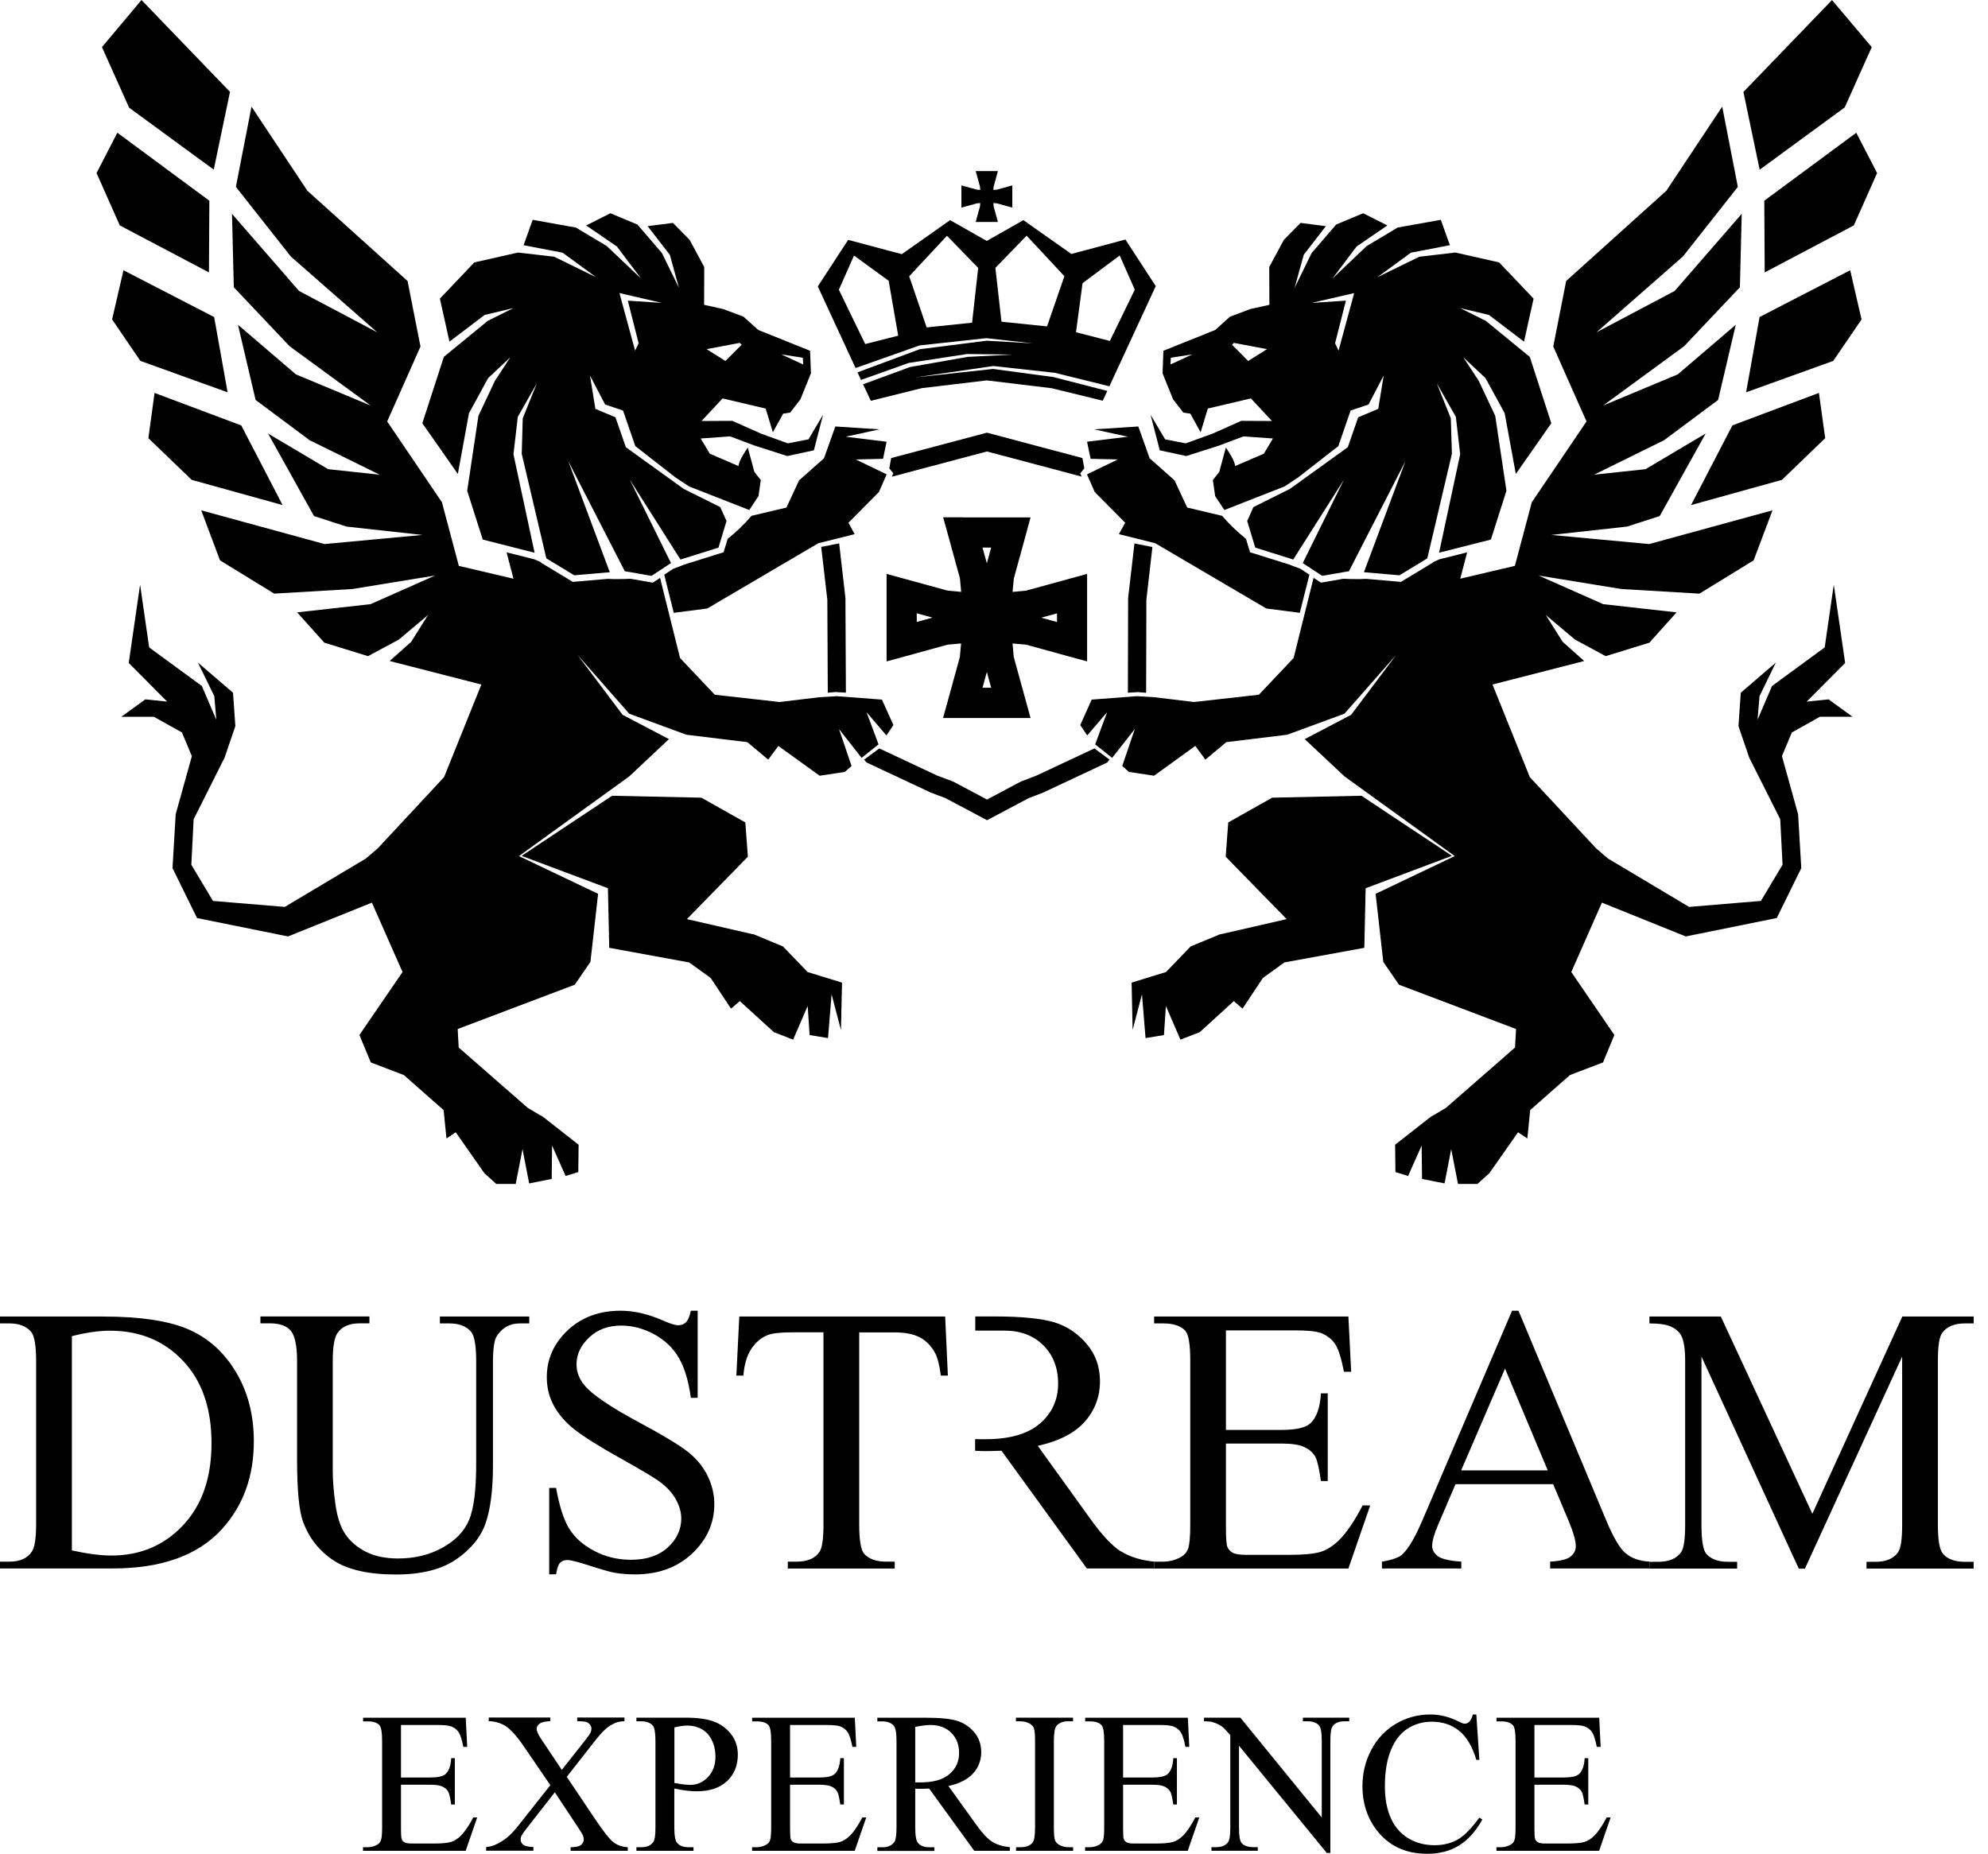 <svg width="104" height="97" viewBox="0 0 104 97" fill="none" xmlns="http://www.w3.org/2000/svg">
<g id="Group 44">
<path id="Vector" d="M9.576 79.811C8.584 80.864 7.338 81.394 5.828 81.394C5.274 81.394 4.581 81.305 3.76 81.127V69.916C4.505 69.726 5.168 69.629 5.755 69.629C7.309 69.629 8.584 70.155 9.576 71.207C10.567 72.255 11.065 73.692 11.065 75.509C11.065 77.326 10.571 78.751 9.576 79.811ZM12.344 71.794C11.717 70.75 10.887 70.005 9.859 69.56C8.835 69.115 7.338 68.888 5.363 68.888H0V69.248H0.494C0.992 69.248 1.364 69.39 1.615 69.673C1.801 69.884 1.89 70.402 1.89 71.219V79.739C1.89 80.483 1.817 80.965 1.672 81.179C1.441 81.54 1.044 81.714 0.49 81.714H0V82.07H5.893C8.451 82.07 10.357 81.386 11.607 80.014C12.729 78.779 13.279 77.249 13.279 75.412C13.279 74.044 12.967 72.838 12.344 71.794Z" fill="black"/>
<path id="Vector_2" d="M23.013 68.888V69.248H23.51C24.012 69.248 24.385 69.39 24.64 69.677C24.818 69.888 24.911 70.402 24.911 71.223V76.562C24.911 77.966 24.789 78.958 24.534 79.54C24.288 80.131 23.822 80.613 23.142 80.985C22.462 81.362 21.693 81.548 20.827 81.548C20.151 81.548 19.589 81.426 19.123 81.188C18.658 80.945 18.306 80.637 18.059 80.269C17.812 79.897 17.642 79.387 17.549 78.723C17.456 78.063 17.407 77.476 17.407 76.966V71.215C17.407 70.479 17.492 69.993 17.65 69.758C17.889 69.414 18.273 69.244 18.82 69.244H19.326V68.884H13.623V69.244H14.121C14.623 69.244 14.987 69.37 15.206 69.625C15.428 69.88 15.541 70.414 15.541 71.219V76.376C15.541 77.962 15.643 79.051 15.853 79.625C16.165 80.471 16.691 81.143 17.436 81.641C18.18 82.135 19.273 82.386 20.71 82.386C22.033 82.386 23.081 82.127 23.85 81.605C24.615 81.082 25.133 80.459 25.396 79.727C25.655 78.998 25.789 77.974 25.789 76.651V71.3C25.789 70.568 25.858 70.102 25.995 69.904C26.275 69.471 26.671 69.248 27.193 69.248H27.687V68.888H23.017H23.013Z" fill="black"/>
<path id="Vector_3" d="M37.012 77.205C36.769 76.727 36.421 76.311 35.967 75.954C35.518 75.602 34.68 75.096 33.446 74.433C31.936 73.623 30.981 72.976 30.576 72.486C30.301 72.154 30.16 71.79 30.16 71.389C30.16 70.863 30.382 70.397 30.823 69.981C31.261 69.568 31.819 69.361 32.495 69.361C33.09 69.361 33.664 69.515 34.227 69.819C34.782 70.126 35.215 70.535 35.514 71.053C35.814 71.571 36.024 72.271 36.141 73.141H36.498V68.584H36.141C36.073 68.892 35.988 69.09 35.882 69.191C35.777 69.293 35.64 69.345 35.47 69.345C35.316 69.345 35.065 69.26 34.697 69.102C33.911 68.758 33.175 68.584 32.471 68.584C31.345 68.584 30.423 68.928 29.698 69.608C28.97 70.296 28.605 71.114 28.605 72.057C28.605 72.599 28.727 73.101 28.974 73.554C29.221 74.008 29.581 74.424 30.058 74.801C30.536 75.173 31.337 75.683 32.467 76.311C33.596 76.942 34.288 77.359 34.535 77.549C34.915 77.832 35.19 78.144 35.368 78.476C35.547 78.804 35.64 79.127 35.64 79.459C35.64 80.038 35.401 80.544 34.931 80.973C34.462 81.402 33.822 81.616 33.009 81.616C32.309 81.616 31.665 81.459 31.078 81.147C30.491 80.835 30.054 80.447 29.771 79.977C29.484 79.508 29.261 78.8 29.091 77.857H28.731V82.377H29.091C29.14 82.07 29.209 81.867 29.302 81.77C29.395 81.677 29.524 81.629 29.686 81.629C29.848 81.629 30.257 81.73 30.884 81.936C31.515 82.138 31.932 82.256 32.135 82.292C32.475 82.349 32.831 82.381 33.215 82.381C34.434 82.381 35.433 82.017 36.206 81.293C36.975 80.568 37.368 79.71 37.368 78.71C37.368 78.184 37.246 77.683 37.004 77.201" fill="black"/>
<path id="Vector_4" d="M49.441 68.888H38.675L38.522 71.98H38.89C38.934 71.385 39.08 70.907 39.319 70.559C39.558 70.211 39.845 69.973 40.185 69.851C40.444 69.754 40.881 69.714 41.496 69.714H43.079V79.787C43.079 80.524 43.01 81.001 42.868 81.208C42.638 81.544 42.241 81.714 41.682 81.714H41.213V82.074H46.806V81.714H46.353C45.839 81.714 45.462 81.576 45.212 81.309C45.038 81.106 44.949 80.601 44.949 79.791V69.718H46.806C47.352 69.718 47.794 69.807 48.126 69.981C48.457 70.159 48.729 70.438 48.927 70.814C49.048 71.045 49.15 71.438 49.218 71.98H49.587L49.445 68.888H49.441Z" fill="black"/>
<path id="Vector_5" d="M58.625 81.171C58.175 80.884 57.637 80.314 57.014 79.439L54.29 75.655C55.399 75.408 56.221 74.987 56.751 74.388C57.277 73.789 57.544 73.089 57.544 72.276C57.544 71.523 57.313 70.867 56.848 70.321C56.382 69.77 55.816 69.394 55.16 69.192C54.496 68.993 53.46 68.884 52.06 68.884H51.02V69.625H52.542C53.392 69.625 54.071 69.884 54.585 70.398C55.099 70.912 55.354 71.579 55.354 72.405C55.354 73.231 55.039 73.943 54.399 74.49C53.764 75.036 52.813 75.307 51.554 75.307H51.546C51.493 75.307 51.412 75.307 51.331 75.307C51.242 75.303 51.137 75.303 51.012 75.303V75.914C51.117 75.914 51.214 75.922 51.311 75.926C51.412 75.926 51.501 75.93 51.586 75.93C51.793 75.93 52.06 75.918 52.392 75.91L56.856 82.07H60.377V81.714C59.661 81.637 59.074 81.455 58.633 81.167" fill="black"/>
<path id="Vector_6" d="M71.284 78.771C70.867 79.577 70.455 80.188 70.05 80.588C69.734 80.896 69.414 81.103 69.079 81.204C68.743 81.305 68.204 81.358 67.456 81.358H65.217C64.853 81.358 64.61 81.321 64.481 81.244C64.355 81.171 64.258 81.07 64.21 80.945C64.157 80.819 64.133 80.463 64.133 79.88V75.534H67.031C67.585 75.534 67.99 75.594 68.253 75.728C68.524 75.853 68.71 76.035 68.828 76.262C68.917 76.444 69.01 76.857 69.103 77.496H69.459V72.907H69.103C69.058 73.66 68.876 74.182 68.54 74.485C68.285 74.712 67.783 74.821 67.031 74.821H64.133V69.612H67.751C68.407 69.612 68.86 69.661 69.119 69.754C69.447 69.892 69.69 70.09 69.86 70.349C70.022 70.608 70.171 71.082 70.309 71.778H70.685L70.54 68.888H60.377V69.248H60.846C61.389 69.248 61.781 69.378 62.012 69.637C62.182 69.831 62.267 70.349 62.267 71.183V79.751C62.267 80.394 62.231 80.815 62.158 81.022C62.085 81.236 61.939 81.39 61.733 81.495C61.453 81.641 61.158 81.714 60.846 81.714H60.377V82.074H70.54L71.681 78.771H71.288H71.284Z" fill="black"/>
<path id="Vector_7" d="M76.439 76.938L78.734 71.612L80.968 76.938H76.439ZM85.036 81.272C84.736 81.013 84.396 80.439 84.028 79.556L79.438 68.584H79.102L74.46 79.439C74.059 80.394 73.695 81.022 73.363 81.333C73.201 81.491 72.845 81.621 72.295 81.714V82.07H76.447V81.714C75.812 81.669 75.403 81.572 75.205 81.418C75.015 81.264 74.922 81.09 74.922 80.888C74.922 80.637 75.031 80.249 75.253 79.739L76.144 77.658H81.251L82.049 79.552C82.308 80.172 82.437 80.617 82.437 80.904C82.437 81.123 82.344 81.301 82.158 81.451C81.972 81.6 81.62 81.681 81.094 81.714V82.07H86.294V81.714C85.756 81.681 85.339 81.531 85.04 81.268" fill="black"/>
<path id="Vector_8" d="M101.602 69.754C101.833 69.418 102.229 69.248 102.792 69.248H103.253V68.888H99.517L94.811 79.208L90.023 68.888H86.287V69.248C86.825 69.248 87.222 69.309 87.465 69.438C87.708 69.564 87.874 69.722 87.967 69.916C88.092 70.175 88.157 70.596 88.157 71.179V79.795C88.157 80.532 88.088 81.009 87.947 81.216C87.712 81.552 87.319 81.722 86.757 81.722H86.287V82.078H90.877V81.722H90.411C89.893 81.722 89.513 81.584 89.27 81.313C89.096 81.111 89.011 80.605 89.011 79.795V70.984L94.102 82.082H94.422L99.509 70.984V79.795C99.509 80.532 99.441 81.009 99.299 81.216C99.072 81.552 98.676 81.722 98.113 81.722H97.644V82.078H103.249V81.722H102.788C102.27 81.722 101.893 81.584 101.654 81.313C101.468 81.111 101.379 80.605 101.379 79.795V71.179C101.379 70.438 101.452 69.965 101.594 69.758" fill="black"/>
<path id="Vector_9" d="M51.407 42.795L49.453 41.759L48.692 41.472L48.659 41.456L45.43 39.942L45.325 39.893L45.256 39.808L45.207 39.748L46 39.161L49.036 40.586L49.825 40.881L49.861 40.893L49.882 40.905L51.634 41.836L53.387 40.905L53.411 40.893L53.443 40.881L54.224 40.581L57.252 39.161L58.045 39.748L57.992 39.808L57.923 39.897L57.822 39.946L54.597 41.46L54.564 41.476L53.812 41.763L51.861 42.799L51.634 42.917L51.412 42.799L51.407 42.795ZM59.004 36.243L59.016 31.35V31.297L59.348 28.436L60.287 28.622L59.971 31.39L59.959 36.251L59.534 36.215L59.008 36.247L59.004 36.243ZM43.305 36.243L43.281 31.386L42.961 28.618L43.9 28.432L44.228 31.293V31.309V31.346L44.252 36.243L43.71 36.21L43.297 36.247L43.305 36.243ZM56.592 24.939L51.63 23.623L46.656 24.943L46.733 24.769L46.523 24.506L46.62 23.968L51.509 22.672L51.63 22.64L51.752 22.672L56.624 23.968L56.726 24.506L56.511 24.769L56.588 24.943L56.592 24.939Z" fill="black"/>
<path id="Vector_10" d="M50.367 27.072H53.913L53.642 28.067L53.039 30.265L52.97 30.973L53.682 30.904L55.876 30.302L56.871 30.03V34.608L55.876 34.337L53.682 33.733L52.97 33.669L53.035 34.381L53.638 36.575L53.913 37.57H49.335L49.611 36.575L50.214 34.377L50.278 33.669L49.566 33.733L47.377 34.337L46.381 34.608V30.03L47.377 30.302L49.57 30.904L50.282 30.969L50.218 30.261L49.615 28.063L49.339 27.068H50.371L50.367 27.072ZM51.853 28.65H51.399L51.626 29.476L51.853 28.65ZM55.297 32.094L54.471 32.321L55.297 32.548V32.094ZM51.853 35.988L51.626 35.162L51.399 35.988H51.853ZM47.959 32.544L48.781 32.317L47.959 32.09V32.544Z" fill="black"/>
<path id="Vector_11" d="M56.066 13.283L58.875 12.534L60.462 14.971L58.037 20.212L55.184 19.508L51.97 19.152L47.879 19.747L51.954 19.305L55.107 19.73L57.928 20.455L57.689 20.969L57.102 20.823L55.014 20.313L51.622 19.904L48.227 20.309L46.138 20.827L45.556 20.973L45.284 20.39L45.151 20.107L47.612 19.204L50.619 18.674L52.974 18.553L50.598 18.524L47.543 18.99L45.042 19.88L44.859 19.483L48.113 18.273L51.618 17.828L54.035 17.966L51.594 17.695L48.105 18.075L44.758 19.257L42.783 14.987L44.37 12.551L47.178 13.299L49.704 11.519L51.622 12.607L53.537 11.519L56.062 13.299L56.066 13.283ZM45.264 18.002L46.988 17.565L46.49 14.692L44.677 13.372L43.884 15.161L45.264 18.006V18.002ZM48.478 17.132L50.853 16.885L51.173 14.02L49.538 12.336L47.563 14.457L48.478 17.132ZM52.391 16.833L54.775 17.079L55.682 14.453L53.707 12.332L52.072 14.016L52.391 16.833ZM56.285 17.383L58.062 17.84L59.365 15.157L58.575 13.368L56.633 14.817L56.289 17.383H56.285Z" fill="black"/>
<path id="Vector_12" d="M51.307 8.952H51.946H52.205L52.136 9.203L51.983 9.762L51.966 9.94L52.149 9.924L52.703 9.77L52.958 9.701V9.964V10.604V10.863L52.703 10.794L52.149 10.64L51.966 10.624L51.983 10.806L52.136 11.361L52.205 11.616H51.946H51.307H51.044L51.112 11.361L51.266 10.802L51.282 10.624L51.104 10.64L50.546 10.794L50.295 10.863V10.604V9.964V9.701L50.546 9.77L51.104 9.924L51.282 9.94L51.266 9.762L51.112 9.203L51.044 8.952H51.307Z" fill="black"/>
<path id="Vector_13" d="M36.692 22.029L38.311 22.021L39.821 22.693L41.217 23.199L42.297 22.988L43.058 21.701L42.577 23.563L41.188 23.863L39.468 23.312L38.198 22.834L36.656 22.944L37.133 23.741L38.631 24.385C38.687 24.057 38.906 23.745 39.12 23.417L39.464 24.692L39.8 25.121L39.679 25.959L39.197 26.687L36.048 25.453L35.344 24.988L33.236 23.344L32.592 21.479L31.657 21.167L30.864 19.649L31.147 21.394L32.196 21.835L32.742 23.401L35.769 25.583L37.68 26.534L38.007 27.262L37.587 28.654L35.599 29.278L32.948 25.101L35.102 29.464L34.082 30.132L32.685 29.889L29.731 24.134L31.9 29.941L30.042 30.103L28.581 29.217L27.294 23.745L27.347 21.892L28.084 20.058L27.088 21.811L26.861 23.769L27.966 28.922L25.255 28.233L24.441 25.68L25.028 21.758L25.894 19.921L26.699 18.694L25.538 19.783L24.534 21.62L23.951 24.801L22.094 22.146L23.219 18.674L25.518 16.788L26.861 16.12L25.352 16.48L23.514 17.877L23.012 15.626L24.813 13.732L27.1 13.214L28.99 13.433L31.184 14.505L29.431 13.222L27.392 12.83L27.865 11.502L30.127 11.907L31.742 12.874L33.531 14.57L32.273 12.899L30.666 11.798L31.933 11.158L33.345 11.749L34.628 13.239L35.518 15.06L35.041 13.332L33.879 11.834L35.203 11.664L36.077 12.55L36.842 13.971L36.834 15.95L37.825 16.169L38.894 16.569L39.667 17.265L42.378 18.354L42.423 19.532L41.873 20.896L41.338 21.588L40.97 21.645L40.432 22.62L40.055 21.378L37.801 20.847L36.7 22.029H36.692ZM34.608 15.845L32.406 15.335L33.224 18.346L33.41 17.962L32.843 15.732L34.612 15.849L34.608 15.845ZM38.7 17.941L36.967 18.269L37.951 18.888L38.797 18.038L38.7 17.945V17.941ZM41.998 18.718L40.873 18.544L42.018 19.071L41.998 18.714V18.718ZM34.527 30.221L35.575 34.43L37.392 36.352L40.784 36.733L42.864 36.482L43.783 36.429L46.138 36.607L46.737 37.939L46.373 38.481L45.333 37.267L45.96 38.951L45.074 39.655L43.892 38.149L44.548 40.08L44.196 40.391L42.88 40.59L40.719 39.032L40.189 39.748L39.096 38.833L35.907 38.445L32.916 37.344L30.216 34.272L32.572 37.404L34.996 38.675L32.912 40.63L27.149 44.795L31.289 46.77L30.888 50.331L30.067 51.525L23.943 53.844L23.996 54.812L27.618 57.977L28.411 58.442L30.269 59.899L30.253 61.328L29.589 61.534L28.881 59.94L28.861 61.688L27.683 61.923L27.335 60.13L26.979 61.951H25.963L25.34 61.388L23.842 59.247L23.356 59.571L23.207 58.086L21.126 56.252L19.398 55.593L18.803 54.156L21.058 50.862L19.455 47.231L15.068 49L10.308 48.037L9.025 45.426L9.191 42.605L10.037 39.566L9.519 38.327L8.05 37.506H6.346L7.601 36.595L8.746 36.712L6.734 34.689L7.329 30.593L7.803 33.875L10.559 35.895L11.316 37.66L11.211 36.429L10.357 34.673L12.19 36.247L12.312 37.995L11.749 39.643L10.13 42.868L10.009 45.248L11.142 47.142L14.898 47.454L19.139 44.924L19.767 44.386L23.231 40.663L25.182 35.818L20.386 34.588L21.511 33.584L22.389 32.184L20.863 33.467L19.253 34.333L16.966 33.628L15.545 32.042L19.382 31.613L22.762 30.115L18.435 30.82L14.347 31.062L11.51 29.322L10.527 26.704L16.978 28.468L22.098 27.991L18.131 27.554L16.427 27.003L14.024 22.685L17.168 24.55L19.86 24.838L16.197 23.033L13.372 20.928L12.449 16.994L15.48 19.589L19.39 21.22L15.153 18.119L12.231 15.031L12.137 11.191L15.646 15.226L19.734 17.387L15.213 13.421L12.34 9.778L13.157 5.581L16.079 9.98L21.321 14.704L21.997 18.132L20.256 22.053L23.118 26.279L24.004 29.61L26.861 30.281L26.501 28.901L27.95 29.265C28.067 29.318 28.181 29.371 28.298 29.419V29.44L29.965 30.447L31.787 30.29C31.908 30.298 32.026 30.302 32.139 30.302C32.491 30.302 32.762 30.298 32.985 30.285L34.15 30.488L34.527 30.241V30.221ZM12.623 22.264L14.784 26.428L10.029 25.109L7.762 22.928L8.086 20.56L12.619 22.26L12.623 22.264ZM7.342 18.88L5.864 16.715L6.459 14.141L11.203 16.59L11.907 20.528L7.346 18.884L7.342 18.88ZM6.269 11.798L5.051 9.054L6.139 6.945L10.952 10.503L10.931 14.254L6.273 11.798H6.269ZM6.751 5.626L5.334 2.465L7.402 0L12.032 4.808L11.182 8.876L6.738 5.622L6.751 5.626ZM39.396 48.874L40.958 49.522L42.249 50.862L44.05 51.416L43.993 53.893L43.504 52.027L43.317 54.318L42.354 54.16L42.253 52.638L41.492 54.399L40.488 54.01L38.703 52.383L38.242 52.776L37.178 51.173L36.053 50.36L31.872 49.595L31.803 46.478L27.286 44.783L32.022 41.638L36.692 41.739L38.991 43.034L39.124 44.827L35.935 48.093L39.392 48.886L39.396 48.874ZM41.136 26.57L41.804 25.133L43.107 23.98L43.698 22.316L46.009 22.466L44.244 22.851L46.381 23.114L46.195 24.008L44.77 24.041L46.385 24.822L45.98 25.744L44.386 27.351L44.71 27.95L42.811 28.424L37 31.84L35.247 32.066L34.749 30.071L35.223 29.759C35.417 29.691 35.611 29.618 35.798 29.541L37.854 28.897L38.068 28.193C38.521 27.833 38.938 27.432 39.315 26.991L41.144 26.558L41.136 26.57Z" fill="black"/>
<path id="Vector_14" d="M66.557 22.029L64.938 22.021L63.428 22.693L62.032 23.199L60.952 22.988L60.191 21.701L60.672 23.563L62.06 23.862L63.781 23.312L65.051 22.834L66.593 22.944L66.116 23.741L64.618 24.384C64.562 24.057 64.343 23.745 64.129 23.417L63.785 24.692L63.449 25.121L63.57 25.959L64.052 26.687L67.201 25.453L67.905 24.987L70.013 23.344L70.657 21.479L71.592 21.167L72.385 19.649L72.102 21.393L71.053 21.835L70.507 23.401L67.48 25.582L65.569 26.534L65.246 27.262L65.667 28.654L67.654 29.277L70.305 25.101L68.152 29.464L69.171 30.131L70.568 29.889L73.522 24.134L71.353 29.941L73.211 30.103L74.668 29.217L75.955 23.745L75.898 21.891L75.165 20.058L76.161 21.81L76.388 23.769L75.283 28.921L77.994 28.233L78.808 25.68L78.221 21.758L77.355 19.92L76.55 18.694L77.711 19.783L78.715 21.62L79.298 24.801L81.155 22.146L80.03 18.674L77.727 16.788L76.384 16.12L77.893 16.48L79.727 17.877L80.228 15.626L78.427 13.732L76.141 13.214L74.251 13.433L72.057 14.505L73.81 13.222L75.849 12.83L75.376 11.502L73.114 11.907L71.499 12.874L69.71 14.57L70.968 12.898L72.579 11.797L71.312 11.158L69.9 11.749L68.617 13.238L67.727 15.06L68.204 13.331L69.362 11.834L68.038 11.664L67.164 12.55L66.399 13.971L66.407 15.95L65.416 16.169L64.347 16.569L63.574 17.265L60.862 18.354L60.818 19.532L61.368 20.896L61.903 21.588L62.271 21.644L62.809 22.62L63.186 21.377L65.44 20.847L66.541 22.029H66.557ZM68.641 15.845L70.843 15.335L70.025 18.346L69.843 17.962L70.41 15.731L68.641 15.849V15.845ZM64.546 17.941L66.282 18.269L65.298 18.888L64.452 18.038L64.546 17.945V17.941ZM61.251 18.718L62.376 18.544L61.231 19.07L61.251 18.714V18.718ZM68.722 30.221L67.674 34.43L65.857 36.352L62.465 36.733L60.385 36.482L59.466 36.429L57.111 36.607L56.512 37.939L56.876 38.481L57.916 37.267L57.293 38.95L58.179 39.655L59.365 38.149L58.709 40.08L59.057 40.391L60.373 40.59L62.53 39.031L63.06 39.748L64.153 38.833L67.342 38.444L70.333 37.344L73.037 34.272L70.681 37.404L68.257 38.675L70.341 40.63L76.104 44.795L71.964 46.77L72.365 50.331L73.186 51.525L79.31 53.844L79.257 54.812L75.635 57.976L74.842 58.442L72.984 59.899L73 61.328L73.664 61.534L74.372 59.939L74.392 61.688L75.57 61.922L75.918 60.13L76.274 61.951H77.29L77.913 61.388L79.415 59.247L79.901 59.571L80.05 58.086L82.131 56.252L83.859 55.593L84.454 54.156L82.2 50.861L83.802 47.231L88.189 49L92.949 48.036L94.232 45.426L94.066 42.605L93.22 39.566L93.738 38.327L95.207 37.505H96.915L95.661 36.595L94.515 36.712L96.527 34.689L95.932 30.593L95.458 33.875L92.702 35.895L91.945 37.659L92.046 36.429L92.9 34.672L91.067 36.247L90.946 37.995L91.508 39.642L93.131 42.868L93.252 45.248L92.119 47.142L88.363 47.454L84.122 44.924L83.495 44.386L80.03 40.662L78.079 35.818L82.875 34.587L81.75 33.584L80.868 32.183L82.394 33.466L84.001 34.333L86.287 33.628L87.708 32.042L83.871 31.613L80.492 30.115L84.818 30.82L88.906 31.062L91.739 29.322L92.726 26.703L86.275 28.468L81.155 27.991L85.122 27.553L86.826 27.003L89.23 22.685L86.085 24.55L83.393 24.838L87.056 23.033L89.881 20.928L90.804 16.994L87.772 19.588L83.863 21.22L88.1 18.119L91.022 15.031L91.115 11.19L87.607 15.226L83.519 17.387L88.04 13.421L90.913 9.778L90.096 5.581L87.174 9.98L81.932 14.703L81.257 18.131L82.997 22.053L80.135 26.279L79.249 29.609L76.392 30.281L76.752 28.901L75.307 29.265C75.19 29.318 75.076 29.371 74.959 29.419V29.439L73.291 30.447L71.47 30.289C71.345 30.297 71.231 30.302 71.122 30.302C70.77 30.302 70.499 30.297 70.272 30.285L69.107 30.488L68.73 30.241L68.722 30.221ZM90.626 22.264L88.465 26.428L93.22 25.109L95.483 22.927L95.155 20.56L90.626 22.26V22.264ZM95.907 18.88L97.385 16.715L96.79 14.141L92.05 16.589L91.346 20.527L95.907 18.884V18.88ZM96.98 11.797L98.198 9.053L97.109 6.945L92.297 10.502L92.318 14.254L96.976 11.797H96.98ZM96.502 5.625L97.919 2.465L95.839 0.004L91.205 4.812L92.055 8.879L96.498 5.625H96.502ZM63.853 48.874L62.287 49.522L61 50.861L59.199 51.416L59.252 53.893L59.741 52.027L59.928 54.318L60.891 54.16L60.992 52.638L61.753 54.399L62.761 54.01L64.546 52.383L65.003 52.776L66.067 51.173L67.192 50.359L71.373 49.595L71.442 46.478L75.959 44.782L71.223 41.638L66.553 41.739L64.254 43.034L64.121 44.827L67.31 48.093L63.853 48.886V48.874ZM62.113 26.57L61.445 25.133L60.142 23.98L59.551 22.316L57.24 22.466L59.005 22.851L56.868 23.114L57.054 24.008L58.479 24.04L56.864 24.822L57.269 25.744L58.863 27.351L58.535 27.95L60.434 28.424L66.245 31.839L67.998 32.066L68.5 30.071L68.026 29.759C67.832 29.69 67.642 29.617 67.451 29.541L65.395 28.897L65.181 28.193C64.732 27.833 64.311 27.432 63.934 26.991L62.109 26.558L62.113 26.57Z" fill="black"/>
<path id="Vector_15" d="M20.977 90.257V93.009H22.507C22.904 93.009 23.171 92.949 23.305 92.831C23.483 92.673 23.584 92.394 23.604 91.998H23.794V94.422H23.604C23.555 94.082 23.507 93.863 23.458 93.77C23.398 93.649 23.297 93.556 23.155 93.487C23.013 93.418 22.799 93.386 22.507 93.386H20.977V95.68C20.977 95.988 20.99 96.174 21.018 96.243C21.046 96.308 21.095 96.364 21.164 96.401C21.232 96.441 21.362 96.462 21.552 96.462H22.734C23.127 96.462 23.414 96.433 23.592 96.381C23.77 96.328 23.94 96.219 24.106 96.057C24.316 95.846 24.535 95.523 24.758 95.098H24.964L24.361 96.846H18.99V96.656H19.237C19.403 96.656 19.557 96.615 19.707 96.538C19.816 96.482 19.893 96.401 19.929 96.292C19.97 96.182 19.99 95.956 19.99 95.62V91.095C19.99 90.654 19.945 90.383 19.856 90.277C19.735 90.14 19.529 90.071 19.241 90.071H18.994V89.881H24.365L24.442 91.407H24.239C24.167 91.038 24.09 90.787 24.001 90.65C23.916 90.512 23.782 90.407 23.612 90.338C23.475 90.285 23.236 90.261 22.888 90.261H20.977V90.257Z" fill="black"/>
<path id="Vector_16" d="M29.657 92.985L31.154 95.215C31.567 95.83 31.875 96.223 32.077 96.385C32.28 96.547 32.531 96.636 32.842 96.656V96.846H29.851V96.656C30.049 96.656 30.195 96.632 30.292 96.595C30.365 96.563 30.422 96.518 30.47 96.454C30.515 96.389 30.539 96.324 30.539 96.259C30.539 96.182 30.523 96.102 30.491 96.025C30.466 95.968 30.373 95.814 30.207 95.571L29.026 93.782L27.564 95.652C27.411 95.85 27.318 95.984 27.285 96.049C27.253 96.114 27.237 96.186 27.237 96.255C27.237 96.365 27.285 96.458 27.374 96.526C27.463 96.595 27.641 96.64 27.904 96.648V96.838H25.432V96.648C25.606 96.632 25.755 96.595 25.885 96.539C26.095 96.45 26.298 96.328 26.492 96.178C26.682 96.029 26.905 95.798 27.148 95.486L28.791 93.41L27.419 91.403C27.047 90.856 26.727 90.5 26.468 90.33C26.209 90.16 25.909 90.071 25.569 90.059V89.869H28.791V90.059C28.516 90.071 28.329 90.116 28.228 90.192C28.127 90.269 28.075 90.358 28.075 90.456C28.075 90.581 28.155 90.767 28.321 91.01L29.39 92.609L30.628 91.042C30.774 90.856 30.859 90.731 30.891 90.662C30.924 90.593 30.94 90.524 30.94 90.451C30.94 90.379 30.92 90.318 30.879 90.261C30.827 90.189 30.762 90.14 30.685 90.108C30.608 90.079 30.442 90.063 30.195 90.059V89.869H32.668V90.059C32.474 90.071 32.312 90.099 32.191 90.152C32.004 90.229 31.834 90.338 31.681 90.472C31.527 90.605 31.308 90.852 31.029 91.212L29.645 92.981L29.657 92.985Z" fill="black"/>
<path id="Vector_17" d="M35.276 93.584V95.612C35.276 96.049 35.325 96.324 35.422 96.429C35.551 96.579 35.75 96.656 36.013 96.656H36.28V96.846H33.293V96.656H33.556C33.852 96.656 34.062 96.559 34.187 96.369C34.256 96.263 34.289 96.013 34.289 95.612V91.111C34.289 90.674 34.244 90.399 34.151 90.294C34.017 90.144 33.819 90.067 33.556 90.067H33.293V89.877H35.847C36.47 89.877 36.96 89.942 37.32 90.071C37.68 90.201 37.984 90.415 38.231 90.723C38.477 91.03 38.599 91.391 38.599 91.807C38.599 92.378 38.413 92.839 38.036 93.196C37.66 93.552 37.13 93.73 36.446 93.73C36.28 93.73 36.098 93.718 35.899 93.693C35.701 93.669 35.495 93.633 35.272 93.584H35.276ZM35.276 93.293C35.458 93.325 35.62 93.353 35.758 93.37C35.899 93.386 36.017 93.394 36.118 93.394C36.474 93.394 36.782 93.256 37.041 92.981C37.3 92.706 37.429 92.35 37.429 91.909C37.429 91.605 37.368 91.326 37.243 91.067C37.122 90.808 36.944 90.614 36.721 90.484C36.494 90.355 36.239 90.29 35.952 90.29C35.778 90.29 35.551 90.322 35.28 90.387V93.285L35.276 93.293Z" fill="black"/>
<path id="Vector_18" d="M41.331 90.257V93.009H42.861C43.257 93.009 43.525 92.949 43.658 92.831C43.836 92.673 43.937 92.394 43.958 91.998H44.148V94.422H43.958C43.909 94.082 43.861 93.863 43.812 93.77C43.751 93.649 43.65 93.556 43.508 93.487C43.367 93.418 43.152 93.386 42.861 93.386H41.331V95.68C41.331 95.988 41.343 96.174 41.371 96.243C41.4 96.308 41.448 96.364 41.517 96.401C41.586 96.441 41.715 96.462 41.906 96.462H43.087C43.48 96.462 43.767 96.433 43.946 96.381C44.123 96.328 44.294 96.219 44.459 96.057C44.674 95.846 44.889 95.523 45.111 95.098H45.318L44.714 96.846H39.344V96.656H39.591C39.757 96.656 39.91 96.615 40.06 96.538C40.169 96.482 40.246 96.401 40.283 96.292C40.323 96.182 40.343 95.956 40.343 95.62V91.095C40.343 90.654 40.299 90.383 40.21 90.277C40.088 90.14 39.882 90.071 39.595 90.071H39.348V89.881H44.718L44.795 91.407H44.593C44.52 91.038 44.439 90.787 44.354 90.65C44.265 90.512 44.136 90.407 43.966 90.338C43.828 90.285 43.585 90.261 43.241 90.261H41.331V90.257Z" fill="black"/>
<path id="Vector_19" d="M52.829 96.846H50.968L48.608 93.588C48.434 93.596 48.292 93.6 48.183 93.6C48.139 93.6 48.09 93.6 48.038 93.6C47.985 93.6 47.932 93.596 47.88 93.592V95.616C47.88 96.053 47.928 96.328 48.025 96.433C48.155 96.583 48.349 96.66 48.612 96.66H48.883V96.85H45.897V96.66H46.16C46.455 96.66 46.666 96.563 46.791 96.373C46.864 96.267 46.9 96.016 46.9 95.616V91.115C46.9 90.678 46.852 90.403 46.755 90.298C46.621 90.148 46.423 90.071 46.16 90.071H45.897V89.881H48.434C49.175 89.881 49.721 89.933 50.069 90.043C50.421 90.152 50.717 90.35 50.964 90.638C51.206 90.925 51.332 91.273 51.332 91.674C51.332 92.103 51.194 92.475 50.915 92.787C50.636 93.098 50.203 93.325 49.616 93.454L51.053 95.454C51.38 95.911 51.664 96.219 51.903 96.368C52.141 96.518 52.449 96.615 52.829 96.656V96.846ZM47.88 93.264C47.944 93.264 48.001 93.264 48.05 93.264C48.098 93.264 48.135 93.264 48.167 93.264C48.831 93.264 49.333 93.118 49.669 92.831C50.004 92.544 50.174 92.175 50.174 91.73C50.174 91.285 50.037 90.941 49.766 90.67C49.495 90.399 49.134 90.261 48.685 90.261C48.487 90.261 48.215 90.294 47.88 90.358V93.256V93.264Z" fill="black"/>
<path id="Vector_20" d="M56.139 96.656V96.846H53.153V96.656H53.399C53.687 96.656 53.897 96.571 54.027 96.405C54.108 96.296 54.148 96.033 54.148 95.612V91.111C54.148 90.759 54.128 90.524 54.079 90.411C54.047 90.326 53.974 90.253 53.869 90.189C53.719 90.108 53.561 90.067 53.395 90.067H53.148V89.877H56.135V90.067H55.884C55.601 90.067 55.395 90.152 55.261 90.318C55.176 90.427 55.132 90.69 55.132 91.111V95.612C55.132 95.964 55.152 96.199 55.2 96.312C55.233 96.397 55.306 96.47 55.415 96.535C55.561 96.615 55.718 96.656 55.884 96.656H56.135H56.139Z" fill="black"/>
<path id="Vector_21" d="M58.753 90.257V93.009H60.283C60.679 93.009 60.946 92.949 61.08 92.831C61.258 92.673 61.359 92.394 61.38 91.998H61.57V94.422H61.38C61.331 94.082 61.282 93.863 61.234 93.77C61.173 93.649 61.072 93.556 60.93 93.487C60.789 93.418 60.574 93.386 60.283 93.386H58.753V95.68C58.753 95.988 58.765 96.174 58.793 96.243C58.822 96.308 58.87 96.364 58.939 96.401C59.008 96.441 59.137 96.462 59.328 96.462H60.509C60.902 96.462 61.189 96.433 61.367 96.381C61.545 96.328 61.715 96.219 61.881 96.057C62.092 95.846 62.31 95.523 62.533 95.098H62.739L62.136 96.846H56.766V96.656H57.013C57.178 96.656 57.332 96.615 57.482 96.538C57.591 96.482 57.668 96.401 57.705 96.292C57.745 96.182 57.765 95.956 57.765 95.62V91.095C57.765 90.654 57.721 90.383 57.632 90.277C57.51 90.14 57.304 90.071 57.017 90.071H56.77V89.881H62.14L62.217 91.407H62.015C61.942 91.038 61.865 90.787 61.776 90.65C61.691 90.512 61.557 90.407 61.388 90.338C61.25 90.285 61.011 90.261 60.663 90.261H58.753V90.257Z" fill="black"/>
<path id="Vector_22" d="M62.998 89.877H64.888L69.146 95.102V91.083C69.146 90.654 69.098 90.387 69.001 90.282C68.875 90.136 68.673 90.067 68.401 90.067H68.159V89.877H70.583V90.067H70.336C70.041 90.067 69.834 90.156 69.709 90.334C69.632 90.444 69.596 90.694 69.596 91.083V96.956H69.409L64.816 91.346V95.636C64.816 96.065 64.864 96.332 64.953 96.437C65.083 96.583 65.285 96.652 65.552 96.652H65.799V96.842H63.375V96.652H63.618C63.917 96.652 64.128 96.563 64.249 96.385C64.326 96.275 64.362 96.025 64.362 95.636V90.791C64.16 90.557 64.006 90.399 63.901 90.322C63.796 90.245 63.642 90.176 63.44 90.112C63.338 90.079 63.189 90.067 62.986 90.067V89.877H62.998Z" fill="black"/>
<path id="Vector_23" d="M77.233 89.719L77.391 92.087H77.233C77.022 91.379 76.719 90.869 76.322 90.557C75.926 90.245 75.456 90.088 74.906 90.088C74.444 90.088 74.028 90.205 73.651 90.44C73.279 90.674 72.983 91.047 72.769 91.561C72.554 92.075 72.449 92.714 72.449 93.479C72.449 94.11 72.55 94.657 72.753 95.118C72.955 95.58 73.258 95.936 73.663 96.183C74.068 96.43 74.533 96.551 75.052 96.551C75.505 96.551 75.901 96.454 76.249 96.26C76.593 96.065 76.974 95.681 77.391 95.106L77.549 95.207C77.201 95.826 76.792 96.28 76.326 96.567C75.861 96.855 75.306 97 74.667 97C73.513 97 72.619 96.571 71.984 95.717C71.51 95.082 71.275 94.329 71.275 93.467C71.275 92.771 71.433 92.131 71.745 91.549C72.056 90.966 72.486 90.516 73.032 90.193C73.578 89.873 74.173 89.711 74.821 89.711C75.323 89.711 75.82 89.832 76.31 90.079C76.456 90.156 76.557 90.193 76.618 90.193C76.711 90.193 76.792 90.16 76.861 90.096C76.95 90.002 77.014 89.873 77.051 89.711H77.229L77.233 89.719Z" fill="black"/>
<path id="Vector_24" d="M80.272 90.257V93.009H81.802C82.199 93.009 82.466 92.949 82.6 92.831C82.778 92.673 82.879 92.394 82.899 91.998H83.089V94.422H82.899C82.85 94.082 82.802 93.863 82.753 93.77C82.693 93.649 82.591 93.556 82.45 93.487C82.308 93.418 82.094 93.386 81.802 93.386H80.272V95.68C80.272 95.988 80.284 96.174 80.313 96.243C80.341 96.308 80.39 96.364 80.459 96.401C80.527 96.441 80.657 96.462 80.847 96.462H82.029C82.421 96.462 82.709 96.433 82.887 96.381C83.065 96.328 83.235 96.219 83.401 96.057C83.611 95.846 83.83 95.523 84.052 95.098H84.259L83.656 96.846H78.285V96.656H78.532C78.698 96.656 78.852 96.615 79.001 96.538C79.111 96.482 79.188 96.401 79.224 96.292C79.265 96.182 79.285 95.956 79.285 95.62V91.095C79.285 90.654 79.24 90.383 79.151 90.277C79.03 90.14 78.823 90.071 78.536 90.071H78.289V89.881H83.66L83.737 91.407H83.534C83.462 91.038 83.385 90.787 83.296 90.65C83.211 90.512 83.077 90.407 82.907 90.338C82.769 90.285 82.527 90.261 82.183 90.261H80.272V90.257Z" fill="black"/>
</g>
</svg>
